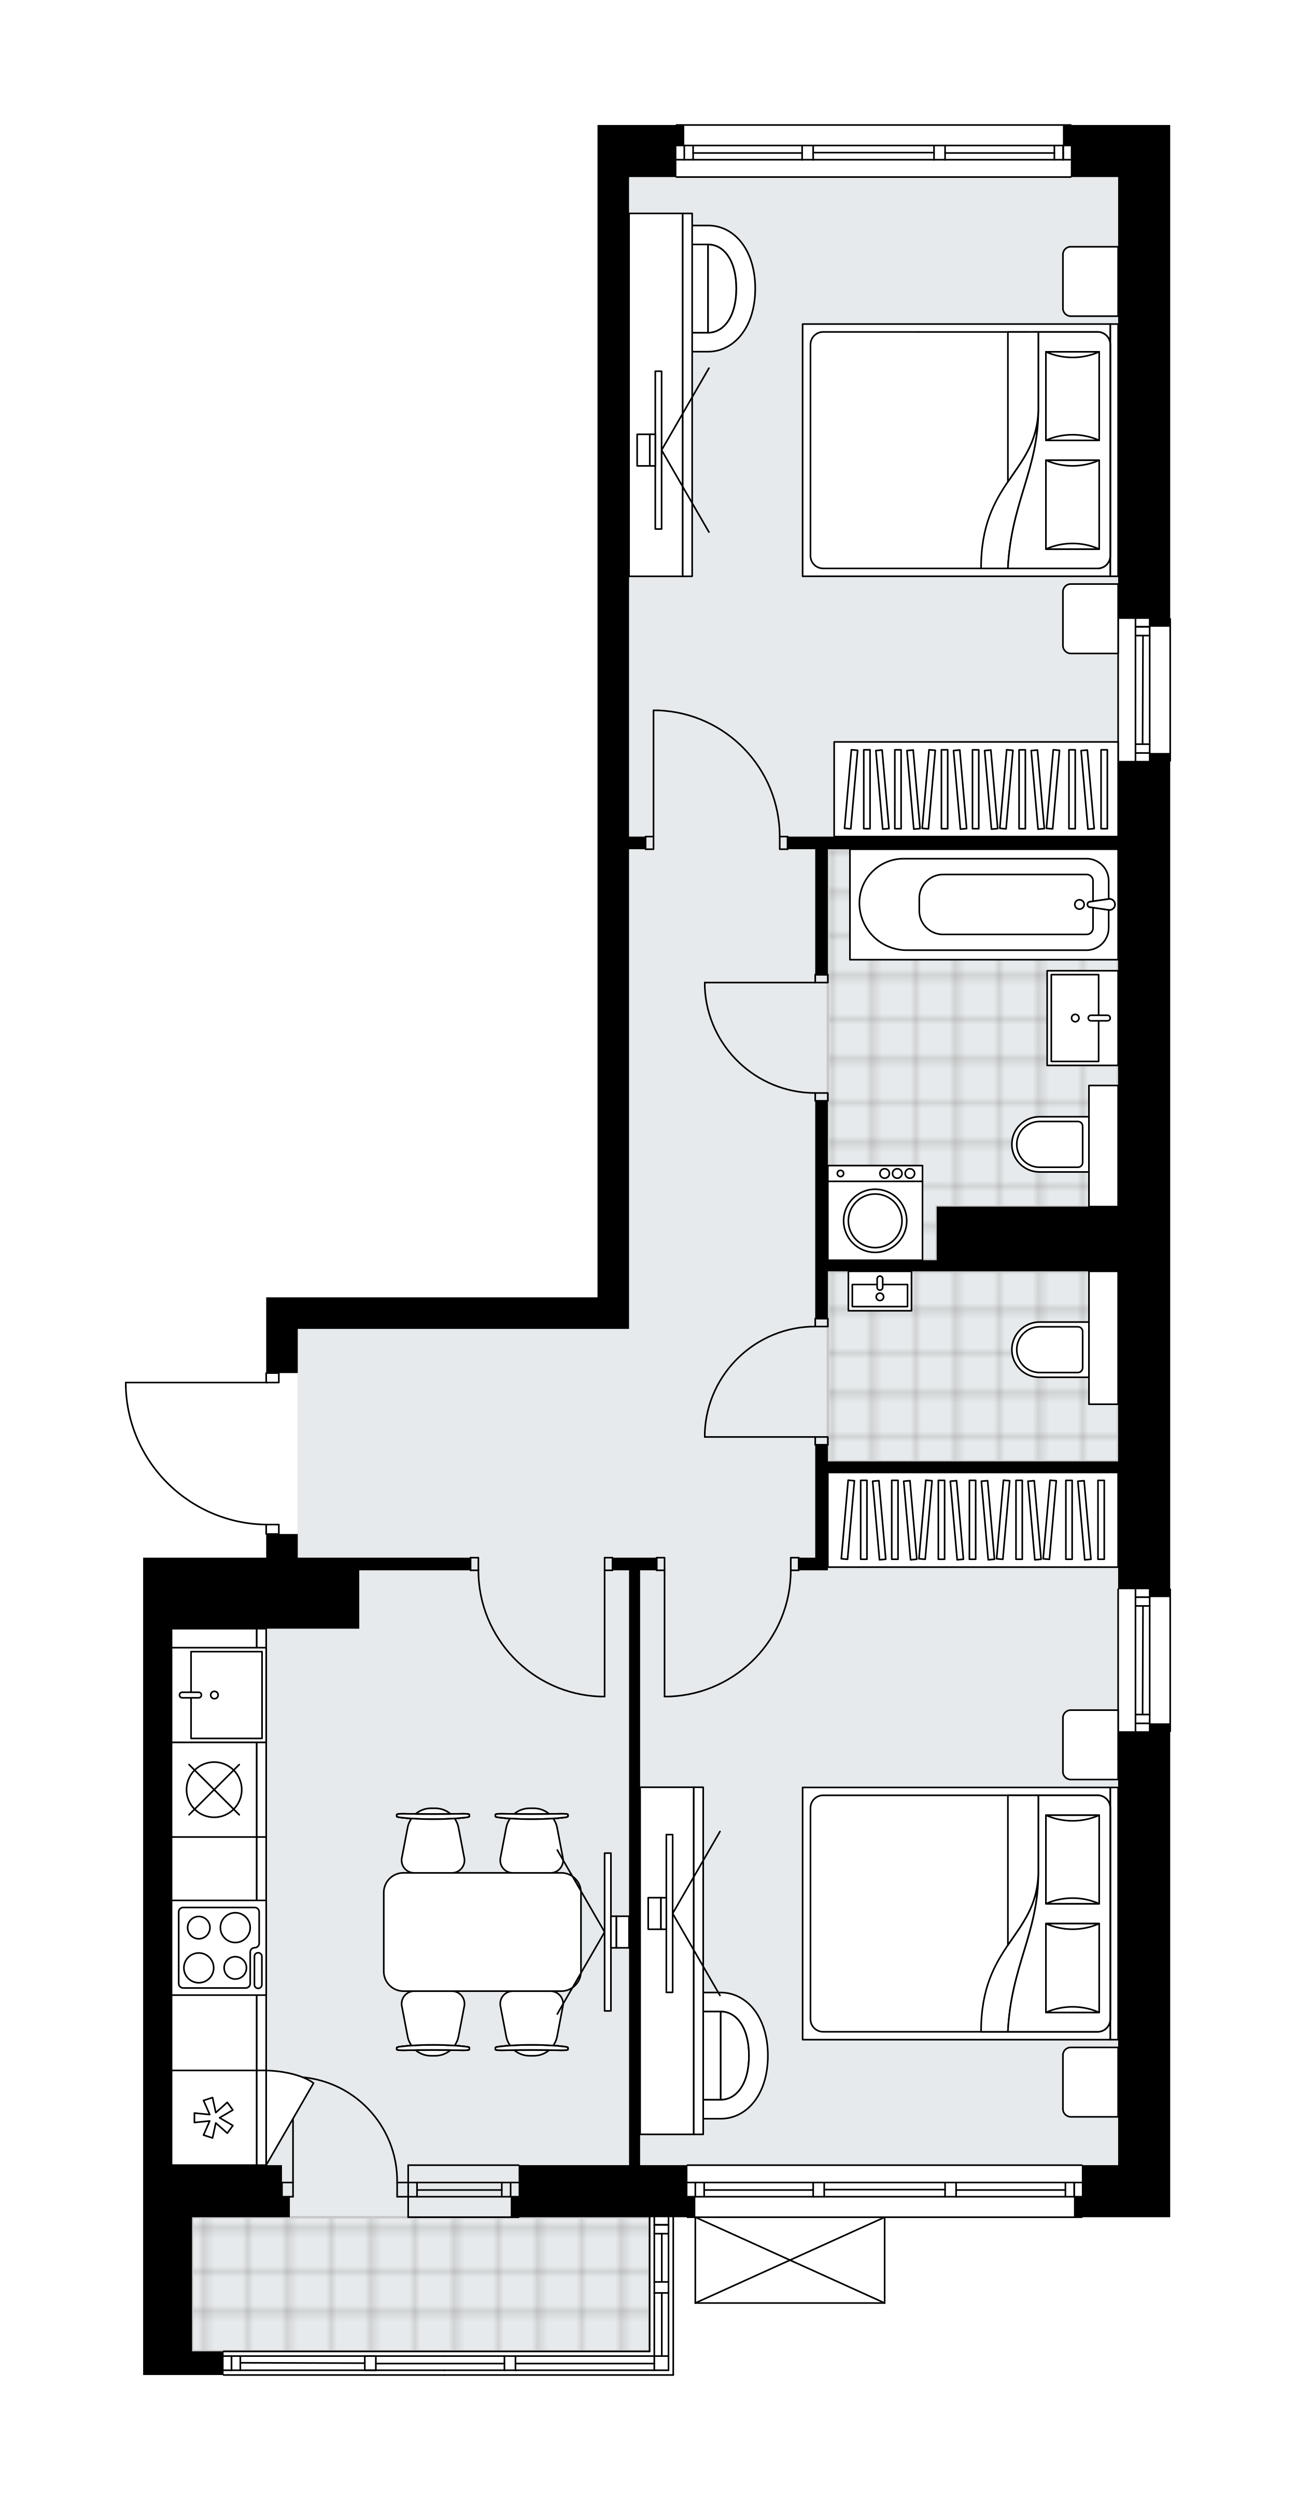 <svg xmlns="http://www.w3.org/2000/svg" xmlns:xlink="http://www.w3.org/1999/xlink" height="2000px" id="Layer_1" style="enable-background:new 0 0 1036.91 2000;" version="1.1" viewBox="0 0 1036.91 2000" width="1036.91px" x="0px" y="0px" xml:space="preserve">
<style type="text/css">
	.st0{fill:none;}
	.st1{opacity:0.25;fill:none;stroke:#13110C;stroke-width:0.4;stroke-miterlimit:10;}
	.st2{fill:#FFFFFF;}
	.st3{fill:#E7EAEC;}
	.st4{fill:url(#SVGID_1_);stroke:#C8C8C8;stroke-width:2;stroke-linecap:round;stroke-linejoin:round;stroke-miterlimit:10;}
	
		.st5{fill:url(#SVGID_00000172410946220247125760000003695685787946526395_);stroke:#C8C8C8;stroke-width:2;stroke-linecap:round;stroke-linejoin:round;stroke-miterlimit:10;}
	
		.st6{fill:url(#SVGID_00000128485419141994481620000018284074999058428551_);stroke:#C8C8C8;stroke-width:2;stroke-linecap:round;stroke-linejoin:round;stroke-miterlimit:10;}
	.st7{fill:none;stroke:#000000;stroke-width:1.3;stroke-linecap:round;stroke-linejoin:round;stroke-miterlimit:10;}
	.st8{fill:#FFFFFF;stroke:#000000;stroke-width:1.3;stroke-linecap:round;stroke-linejoin:round;stroke-miterlimit:10;}
	.st9{font-family:'Arial-BoldMT';}
	.st10{font-size:66.159px;}
	.st11{font-size:55.981px;}
	.st12{font-family:'ArialMT';}
	.st13{font-size:40px;}
</style>
<pattern height="14.57" id="New_Pattern_Swatch_2" patternUnits="userSpaceOnUse" style="overflow:visible;" viewBox="7.49 -22.06 14.57 14.57" width="14.57" x="-4775.63" y="2198.98">
	<g>
		<rect class="st0" height="14.57" width="14.57" x="7.49" y="-22.06" />
		<g>
			<rect class="st1" height="7.29" width="7.29" x="14.77" y="-7.49" />
		</g>
		<g>
			<rect class="st1" height="7.29" width="7.29" x="0.2" y="-7.49" />
		</g>
		<g>
			<rect class="st1" height="7.29" width="7.29" x="22.06" y="-14.77" />
		</g>
		<g>
			<rect class="st1" height="7.29" width="7.29" x="7.49" y="-14.77" />
			<rect class="st1" height="7.29" width="7.29" x="14.77" y="-22.06" />
		</g>
		<g>
			<rect class="st1" height="7.29" width="7.29" x="0.2" y="-22.06" />
		</g>
		<g>
			<rect class="st1" height="7.29" width="7.29" x="22.06" y="-29.35" />
		</g>
		<g>
			<rect class="st1" height="7.29" width="7.29" x="7.49" y="-29.35" />
		</g>
	</g>
</pattern>
<path class="st2" d="M936.26,609.35v661.39  c0.36,0,0.65,0.29,0.65,0.65v113.6c0,0.36-0.29,0.65-0.65,0.65v388.13h-16.41h-10.1h-43.53l0,0c0,0.36-0.29,0.65-0.65,0.65H708.44  v67.99c0,0,0,0.01,0,0.01c0,0.04-0.01,0.07-0.02,0.11c-0.01,0.05-0.01,0.1-0.03,0.15c0,0,0,0,0,0.01c0,0.01-0.01,0.01-0.01,0.01  c-0.05,0.1-0.12,0.17-0.2,0.23c-0.02,0.02-0.04,0.03-0.06,0.04c-0.09,0.05-0.2,0.09-0.31,0.09H556.32c-0.12,0-0.22-0.04-0.31-0.09  c-0.02-0.01-0.04-0.03-0.06-0.04c-0.08-0.06-0.16-0.14-0.2-0.23c0-0.01-0.01-0.01-0.01-0.01c0,0,0,0,0-0.01  c-0.02-0.04-0.02-0.1-0.03-0.15c-0.01-0.04-0.02-0.07-0.02-0.11c0,0,0-0.01,0-0.01v-67.99h-5.66c-0.36,0-0.65-0.29-0.65-0.65l0,0  H539.3l0,0V1900c0,0.36-0.29,0.65-0.65,0.65H355.62H178.9c-0.36,0-0.65-0.29-0.65-0.65c0,0,0,0,0,0h-24.6h-39.13v-41.66v-123.43  v-2.79V1535.2v-263.81v-25.25h22.72h75.74v-18.28c-0.36,0-0.65-0.29-0.65-0.65v-6.95c-29.18-0.48-56.71-11.9-77.7-32.27  c-21.45-20.82-33.75-48.75-34.63-78.63c0,0,0-0.01,0-0.01c0,0,0-0.01,0-0.01v-3.31c0-0.36,0.29-0.65,0.65-0.65h111.68v-6.92  c0-0.36,0.29-0.65,0.65-0.65v-59.94h25.25h77h162.83V267.88V141.65v-25.25V100h62.46c0,0,0,0,0,0c0-0.36,0.29-0.65,0.65-0.65h315.57  c0.36,0,0.65,0.29,0.65,0.65c0,0,0,0,0,0h37.22h25.25h16.41v394.44c0.36,0,0.65,0.29,0.65,0.65v113.6  C936.91,609.05,936.62,609.35,936.26,609.35z" id="background" />
<g id="floor">
	<polygon class="st3" points="519.71,1732.09 894.61,1732.09 894.61,141.65 503.3,141.65 503.3,1063.11 238.02,1063.11    238.02,1271.39 137.24,1271.39 137.24,1732.09 153.65,1732.09 153.65,1881.07 519.71,1881.07  " />
	<pattern id="SVGID_1_" patternTransform="matrix(4.453 0 0 4.453 9340.896 30799.857)" xlink:href="#New_Pattern_Swatch_2">
	</pattern>
	<polygon class="st4" points="894.61,1123.39 894.61,1123.39 894.61,1025.88 894.61,1025.88 894.61,1017.04 662.35,1017.04    662.35,1169.14 860.53,1169.14 871.26,1169.14 894.61,1169.14  " />
	
		<pattern id="SVGID_00000168812427537573781840000004388774727061202313_" patternTransform="matrix(4.453 0 0 4.453 9340.896 30799.857)" xlink:href="#New_Pattern_Swatch_2">
	</pattern>
	
		<polygon points="   749.45,965.29 894.61,965.29 894.61,868.41 894.61,868.41 894.61,679.38 871.26,679.38 863.68,679.38 662.35,679.38 662.35,845.95    662.35,976.65 662.35,1008.2 749.45,1008.2  " style="fill:url(#SVGID_00000168812427537573781840000004388774727061202313_);stroke:#C8C8C8;stroke-width:2;stroke-linecap:round;stroke-linejoin:round;stroke-miterlimit:10;" />
	
		<pattern id="SVGID_00000154413674922629712570000013564997880894467494_" patternTransform="matrix(4.453 0 0 4.453 9340.896 30799.857)" xlink:href="#New_Pattern_Swatch_2">
	</pattern>
	
		<polygon points="   153.65,1773.77 153.65,1881.07 519.71,1881.07 519.71,1773.77  " style="fill:url(#SVGID_00000154413674922629712570000013564997880894467494_);stroke:#C8C8C8;stroke-width:2;stroke-linecap:round;stroke-linejoin:round;stroke-miterlimit:10;" />
	<g id="LWPOLYLINE_00000036942880780366027800000010969132314826332338_">
		<line class="st7" x1="355.62" x2="403.58" y1="1896.21" y2="1896.21" />
	</g>
	<g id="LWPOLYLINE_00000183930741381314030090000014775848965270717601_">
		<line class="st7" x1="412.42" x2="534.86" y1="1896.21" y2="1896.21" />
	</g>
	<g id="LWPOLYLINE_00000011009992950055127290000012479229541990983327_">
		<line class="st7" x1="355.62" x2="403.58" y1="1884.85" y2="1884.85" />
	</g>
	<g id="LWPOLYLINE_00000078756127395509687250000003350060796116116664_">
		<line class="st7" x1="412.42" x2="534.86" y1="1884.85" y2="1884.85" />
	</g>
	<g id="LINE_00000057865338637425704740000003430326864023132570_">
		<line class="st7" x1="326.58" x2="414.94" y1="1746" y2="1746" />
	</g>
	<g id="LINE_00000137125054519908139110000001792271390843937156_">
		<line class="st7" x1="326.58" x2="414.94" y1="1757.36" y2="1757.36" />
	</g>
	<g id="LINE_00000155847464429566869650000017410103139237264040_">
		<line class="st7" x1="333.65" x2="401.47" y1="1751.99" y2="1751.99" />
	</g>
	<g id="LINE_00000074399981300109293960000017232065785543352200_">
		<line class="st7" x1="408.54" x2="408.54" y1="1746" y2="1757.36" />
	</g>
	<g id="LINE_00000153681972993433441240000002637029837067447728_">
		<line class="st7" x1="333.65" x2="333.65" y1="1746" y2="1757.36" />
	</g>
	<g id="LINE_00000143617728306735865430000001948090688787687829_">
		<line class="st7" x1="326.58" x2="414.94" y1="1732.12" y2="1732.12" />
	</g>
	<g id="LINE_00000041291302346921013700000013839962018252407196_">
		<line class="st7" x1="414.94" x2="326.58" y1="1773.77" y2="1773.77" />
	</g>
	<g id="LINE_00000013170678712908452450000000592292126104508326_">
		<line class="st7" x1="401.47" x2="401.47" y1="1745.99" y2="1757.35" />
	</g>
	<g id="LINE_00000163772894833001634250000001540210978630211517_">
		<line class="st7" x1="326.58" x2="326.58" y1="1732.12" y2="1773.77" />
	</g>
	<g id="LINE_00000052097190693638655140000014650619032693689490_">
		<line class="st7" x1="538.65" x2="355.62" y1="1900" y2="1900" />
	</g>
	<g id="LINE_00000088829158220179496620000008648795840345541303_">
		<line class="st7" x1="412.42" x2="523.5" y1="1890.85" y2="1890.85" />
	</g>
	<g id="LINE_00000111897059381838226380000016467461959833244345_">
		<line class="st7" x1="403.58" x2="403.58" y1="1896.21" y2="1884.85" />
	</g>
	<g id="LINE_00000115486238677565739190000011213692039324588983_">
		<line class="st7" x1="403.58" x2="412.42" y1="1884.85" y2="1884.85" />
	</g>
	<g id="LINE_00000032618518699057193500000012930548739035344551_">
		<line class="st7" x1="412.42" x2="412.42" y1="1884.85" y2="1896.21" />
	</g>
	<g id="LINE_00000168802501674520057490000016093392334663874747_">
		<line class="st7" x1="412.42" x2="403.58" y1="1896.21" y2="1896.21" />
	</g>
	<g id="LINE_00000022531827292627819670000007660360211818869126_">
		<line class="st7" x1="355.62" x2="519.71" y1="1881.07" y2="1881.07" />
	</g>
	<g id="LINE_00000030448661745304236170000002142980511939542916_">
		<line class="st7" x1="300.71" x2="403.58" y1="1890.85" y2="1890.85" />
	</g>
	<g id="LINE_00000130609846722822682410000006025955891007253658_">
		<line class="st7" x1="538.65" x2="538.65" y1="1773.77" y2="1900" />
	</g>
	<g id="LINE_00000123406694665267928570000006742967184960013210_">
		<line class="st7" x1="523.5" x2="523.5" y1="1896.21" y2="1834.36" />
	</g>
	<g id="LINE_00000039134210295423744700000010136468806851719844_">
		<line class="st7" x1="523.5" x2="523.5" y1="1825.53" y2="1773.77" />
	</g>
	<g id="LINE_00000183243702089224070510000014579604022146559628_">
		<line class="st7" x1="534.86" x2="523.5" y1="1779.86" y2="1779.86" />
	</g>
	<g id="LINE_00000083787561181042415700000016478284924909900467_">
		<line class="st7" x1="534.86" x2="534.86" y1="1896.21" y2="1834.36" />
	</g>
	<g id="LINE_00000085934320966472256370000013781705092216969348_">
		<line class="st7" x1="534.86" x2="534.86" y1="1825.53" y2="1773.77" />
	</g>
	<g id="LINE_00000008860742485928758320000007418231772870733449_">
		<line class="st7" x1="529.49" x2="529.49" y1="1825.53" y2="1786.93" />
	</g>
	<g id="LINE_00000091719941022956022140000018169360091527745935_">
		<line class="st7" x1="529.49" x2="529.49" y1="1884.85" y2="1834.36" />
	</g>
	<g id="LINE_00000045590608964620280290000012454565449248744835_">
		<line class="st7" x1="534.86" x2="523.5" y1="1779.86" y2="1779.86" />
	</g>
	<g id="LINE_00000172408865250924173370000012002129183037392562_">
		<line class="st7" x1="523.5" x2="534.86" y1="1786.93" y2="1786.93" />
	</g>
	<g id="LINE_00000083784518735615154360000012834983142688049536_">
		<line class="st7" x1="534.86" x2="523.5" y1="1834.36" y2="1834.36" />
	</g>
	<g id="LINE_00000113334531300046107440000014799927250852357776_">
		<line class="st7" x1="523.5" x2="523.5" y1="1834.36" y2="1825.53" />
	</g>
	<g id="LINE_00000131330180819807743970000016747575808055059358_">
		<line class="st7" x1="523.5" x2="534.86" y1="1825.53" y2="1825.53" />
	</g>
	<g id="LINE_00000069400191976436328290000003664211720458237588_">
		<line class="st7" x1="534.86" x2="534.86" y1="1825.53" y2="1834.36" />
	</g>
	<g id="LINE_00000093887104180914994770000009309276741444357271_">
		<line class="st7" x1="519.71" x2="519.71" y1="1881.07" y2="1773.77" />
	</g>
	<g id="LINE_00000094612487467391269770000009610649788934138302_">
		<line class="st7" x1="178.9" x2="355.62" y1="1881.07" y2="1881.07" />
	</g>
	<g id="LINE_00000065791542035932445170000004377400381426028435_">
		<line class="st7" x1="355.62" x2="178.9" y1="1896.21" y2="1896.21" />
	</g>
	<g id="LINE_00000150068387171159182640000017893950766239418800_">
		<line class="st7" x1="185.21" x2="185.21" y1="1884.85" y2="1896.21" />
	</g>
	<g id="LINE_00000168804477145030494780000012588218950316387005_">
		<line class="st7" x1="355.62" x2="178.9" y1="1884.85" y2="1884.85" />
	</g>
	<g id="LINE_00000000186464946746628140000015846487115127225782_">
		<line class="st7" x1="291.87" x2="192.28" y1="1890.53" y2="1890.22" />
	</g>
	<g id="LINE_00000018919385369263046130000011857884815101549201_">
		<line class="st7" x1="185.21" x2="185.21" y1="1884.85" y2="1896.21" />
	</g>
	<g id="LINE_00000162354114989721912050000002006992960791987102_">
		<line class="st7" x1="192.28" x2="192.28" y1="1896.21" y2="1884.85" />
	</g>
	<g id="LINE_00000090282794848899259990000008782567563022603172_">
		<line class="st7" x1="355.62" x2="178.9" y1="1900" y2="1900" />
	</g>
	<g id="LINE_00000004507171953281394730000005647012477457313934_">
		<line class="st7" x1="856.74" x2="541.17" y1="141.65" y2="141.65" />
	</g>
	<g id="LINE_00000085929205829852432660000000398751569917295029_">
		<line class="st7" x1="850.65" x2="850.65" y1="127.77" y2="116.41" />
	</g>
	<g id="LINE_00000157266835414314663490000012987935282285224886_">
		<line class="st7" x1="547.48" x2="547.48" y1="127.77" y2="116.41" />
	</g>
	<g id="LINE_00000010289242819874072980000008632122859737095844_">
		<line class="st7" x1="756.14" x2="843.58" y1="122.41" y2="122.41" />
	</g>
	<g id="LINE_00000114761112081374098140000017548462727386568836_">
		<line class="st7" x1="554.55" x2="641.77" y1="122.41" y2="122.41" />
	</g>
	<g id="LINE_00000158739142173141303080000011051019020134800798_">
		<line class="st7" x1="554.55" x2="554.55" y1="116.41" y2="127.77" />
	</g>
	<g id="LINE_00000144326479782855150600000016105516608466212008_">
		<line class="st7" x1="850.65" x2="850.65" y1="127.77" y2="116.41" />
	</g>
	<g id="LINE_00000018943856559361528750000018055112735957609893_">
		<line class="st7" x1="843.58" x2="843.58" y1="116.41" y2="127.77" />
	</g>
	<g id="LINE_00000150069639860161023260000007251560863805026736_">
		<line class="st7" x1="747.3" x2="747.3" y1="127.77" y2="116.41" />
	</g>
	<g id="LINE_00000143611964017127674690000016435276664713114762_">
		<line class="st7" x1="747.3" x2="756.14" y1="116.41" y2="116.41" />
	</g>
	<g id="LINE_00000088811535499271043050000001779961093289757371_">
		<line class="st7" x1="756.14" x2="756.14" y1="116.41" y2="127.77" />
	</g>
	<g id="LINE_00000168821511871391406560000016291008478187186841_">
		<line class="st7" x1="756.14" x2="747.3" y1="127.77" y2="127.77" />
	</g>
	<g id="LINE_00000111904353382637444620000011681639082986579627_">
		<line class="st7" x1="541.17" x2="856.74" y1="100" y2="100" />
	</g>
	<g id="LINE_00000071545727198651569280000018007512972814687407_">
		<line class="st7" x1="641.77" x2="641.77" y1="127.77" y2="116.41" />
	</g>
	<g id="LINE_00000152238748509701480370000018104562548504920468_">
		<line class="st7" x1="641.77" x2="650.61" y1="116.41" y2="116.41" />
	</g>
	<g id="LINE_00000085968811383703264920000006591283554665927870_">
		<line class="st7" x1="650.61" x2="650.61" y1="116.41" y2="127.77" />
	</g>
	<g id="LINE_00000098943294854871991830000011300097125097909143_">
		<line class="st7" x1="650.61" x2="641.77" y1="127.77" y2="127.77" />
	</g>
	<g id="LINE_00000176752383125262237360000015797339748826722717_">
		<line class="st7" x1="650.61" x2="747.3" y1="122.09" y2="122.09" />
	</g>
	<g id="LWPOLYLINE_00000093163169365845059760000003898390218229187244_">
		<line class="st7" x1="641.77" x2="541.17" y1="127.77" y2="127.77" />
	</g>
	<g id="LWPOLYLINE_00000139256622163187479370000015817315795576910257_">
		<line class="st7" x1="650.61" x2="747.3" y1="127.77" y2="127.77" />
	</g>
	<g id="LWPOLYLINE_00000072262058940032761410000017819913269921811885_">
		<line class="st7" x1="756.14" x2="856.74" y1="127.77" y2="127.77" />
	</g>
	<g id="LWPOLYLINE_00000023278803456639283760000012671210274804536218_">
		<line class="st7" x1="641.77" x2="541.17" y1="116.41" y2="116.41" />
	</g>
	<g id="LWPOLYLINE_00000088816796769451145360000000870769498424740791_">
		<line class="st7" x1="650.61" x2="747.3" y1="116.41" y2="116.41" />
	</g>
	<g id="LWPOLYLINE_00000129184921960384683210000014720020808247218321_">
		<line class="st7" x1="756.14" x2="856.74" y1="116.41" y2="116.41" />
	</g>
	<g id="LINE_00000053537752766732137350000007654895233628368827_">
		<line class="st7" x1="865.57" x2="550.01" y1="1773.77" y2="1773.77" />
	</g>
	<g id="LINE_00000178165233303535017180000013882813797868297100_">
		<line class="st7" x1="859.49" x2="859.49" y1="1757.36" y2="1746" />
	</g>
	<g id="LINE_00000073697589245015029070000016884793843086141608_">
		<line class="st7" x1="556.32" x2="556.32" y1="1757.36" y2="1746" />
	</g>
	<g id="LINE_00000166647296849447734800000018097810959423982502_">
		<line class="st7" x1="764.97" x2="852.42" y1="1752" y2="1752" />
	</g>
	<g id="LINE_00000013182584725280427760000002429659704760605314_">
		<line class="st7" x1="563.39" x2="650.61" y1="1752" y2="1752" />
	</g>
	<g id="LINE_00000183941495847475577550000006339420981669891222_">
		<line class="st7" x1="563.39" x2="563.39" y1="1746" y2="1757.36" />
	</g>
	<g id="LINE_00000138558944371068566360000001329156804650040504_">
		<line class="st7" x1="859.49" x2="859.49" y1="1757.36" y2="1746" />
	</g>
	<g id="LINE_00000176037330714509823470000008731732906893997186_">
		<line class="st7" x1="852.42" x2="852.42" y1="1746" y2="1757.36" />
	</g>
	<g id="LINE_00000024714450106830388770000018095146994785547950_">
		<line class="st7" x1="756.14" x2="756.14" y1="1757.36" y2="1746" />
	</g>
	<g id="LINE_00000045578644425280119230000014893472620327171480_">
		<line class="st7" x1="756.14" x2="764.97" y1="1746" y2="1746" />
	</g>
	<g id="LINE_00000028319338826358302920000006259655109403631807_">
		<line class="st7" x1="764.97" x2="764.97" y1="1746" y2="1757.36" />
	</g>
	<g id="LINE_00000041253127409680873060000007768870022408528052_">
		<line class="st7" x1="764.97" x2="756.14" y1="1757.36" y2="1757.36" />
	</g>
	<g id="LINE_00000174603158152135304110000011162114291763216770_">
		<line class="st7" x1="550.01" x2="865.57" y1="1732.12" y2="1732.12" />
	</g>
	<g id="LINE_00000181778909032226185670000004547258066195423105_">
		<line class="st7" x1="650.61" x2="650.61" y1="1757.36" y2="1746" />
	</g>
	<g id="LINE_00000143580671869396285120000013528969179603535515_">
		<line class="st7" x1="650.61" x2="659.45" y1="1746" y2="1746" />
	</g>
	<g id="LINE_00000083808981689956809240000003065734293219956386_">
		<line class="st7" x1="659.45" x2="659.45" y1="1746" y2="1757.36" />
	</g>
	<g id="LINE_00000028292907604220781970000017348570008678504635_">
		<line class="st7" x1="659.45" x2="650.61" y1="1757.36" y2="1757.36" />
	</g>
	<g id="LINE_00000140700903342670125880000009302426617670712755_">
		<line class="st7" x1="659.45" x2="756.14" y1="1751.68" y2="1751.68" />
	</g>
	<g id="LWPOLYLINE_00000088134901418626525060000009584130262497892520_">
		<line class="st7" x1="650.61" x2="550.01" y1="1757.36" y2="1757.36" />
	</g>
	<g id="LWPOLYLINE_00000129164284226887302100000011704805487279294606_">
		<line class="st7" x1="659.45" x2="756.14" y1="1757.36" y2="1757.36" />
	</g>
	<g id="LWPOLYLINE_00000013911900299886043440000002816116803483612032_">
		<line class="st7" x1="764.97" x2="865.57" y1="1757.36" y2="1757.36" />
	</g>
	<g id="LWPOLYLINE_00000038386671553630783740000012006823732091919793_">
		<line class="st7" x1="650.61" x2="550.01" y1="1746" y2="1746" />
	</g>
	<g id="LWPOLYLINE_00000072242337375576095860000008751899027287990696_">
		<line class="st7" x1="659.45" x2="756.14" y1="1746" y2="1746" />
	</g>
	<g id="LWPOLYLINE_00000161613258890265198580000012266145900251086520_">
		<line class="st7" x1="764.97" x2="865.57" y1="1746" y2="1746" />
	</g>
	<g id="LINE_00000013174386406811290270000017052272301729414588_">
		<line class="st7" x1="291.87" x2="291.87" y1="1896.21" y2="1884.85" />
	</g>
	<g id="LINE_00000049185527064193672730000001735160808215471237_">
		<line class="st7" x1="291.87" x2="300.71" y1="1884.85" y2="1884.85" />
	</g>
	<g id="LINE_00000170273326404697773540000003600575879281051317_">
		<line class="st7" x1="300.71" x2="300.71" y1="1884.85" y2="1896.21" />
	</g>
	<g id="LINE_00000041988999551505848390000017951141876005323409_">
		<line class="st7" x1="300.71" x2="291.87" y1="1896.21" y2="1896.21" />
	</g>
	<g id="LINE_00000149356847515768014680000000076188572596092063_">
		<line class="st7" x1="936.26" x2="936.26" y1="495.09" y2="608.7" />
	</g>
	<g id="LINE_00000035508156211164921430000013570192505760420273_">
		<line class="st7" x1="908.49" x2="908.49" y1="608.7" y2="495.09" />
	</g>
	<g id="LINE_00000010993345738080943580000003211793617317469825_">
		<line class="st7" x1="919.85" x2="908.49" y1="501.4" y2="501.4" />
	</g>
	<g id="LINE_00000021104037658482815380000007245383787072987571_">
		<line class="st7" x1="919.85" x2="908.49" y1="602.38" y2="602.38" />
	</g>
	<g id="LINE_00000001629201750586828850000007391596198581596557_">
		<line class="st7" x1="919.85" x2="919.85" y1="608.7" y2="495.09" />
	</g>
	<g id="LINE_00000104703753827080638660000001929607121558085249_">
		<line class="st7" x1="914.17" x2="914.49" y1="595.32" y2="508.47" />
	</g>
	<g id="LINE_00000176039289396461110270000011127170154596453822_">
		<line class="st7" x1="908.49" x2="919.85" y1="595.32" y2="595.32" />
	</g>
	<g id="LINE_00000106111747705905641700000016166326607723152268_">
		<line class="st7" x1="919.85" x2="908.49" y1="501.4" y2="501.4" />
	</g>
	<g id="LINE_00000160877258310232872800000013571928021884725925_">
		<line class="st7" x1="908.49" x2="919.85" y1="508.47" y2="508.47" />
	</g>
	<g id="LINE_00000111877302944013312230000006024498690357499053_">
		<line class="st7" x1="894.61" x2="894.61" y1="608.7" y2="495.09" />
	</g>
	<g id="LINE_00000105423246359230725650000009106272819479722921_">
		<line class="st7" x1="936.26" x2="936.26" y1="1271.39" y2="1384.99" />
	</g>
	<g id="LINE_00000092434018201320780650000016094396059532573590_">
		<line class="st7" x1="908.49" x2="908.49" y1="1384.99" y2="1271.39" />
	</g>
	<g id="LINE_00000143612366792217369180000012829745130239358645_">
		<line class="st7" x1="919.85" x2="908.49" y1="1277.7" y2="1277.7" />
	</g>
	<g id="LINE_00000118377483449880962060000009611129603625168279_">
		<line class="st7" x1="919.85" x2="908.49" y1="1378.68" y2="1378.68" />
	</g>
	<g id="LINE_00000136393650602394758850000004769302990936934566_">
		<line class="st7" x1="919.85" x2="919.85" y1="1384.99" y2="1271.39" />
	</g>
	<g id="LINE_00000090277132021978294340000002638206263975468715_">
		<line class="st7" x1="914.17" x2="914.49" y1="1371.61" y2="1284.77" />
	</g>
	<g id="LINE_00000008837166403574385230000004878891843701608327_">
		<line class="st7" x1="908.49" x2="919.85" y1="1371.61" y2="1371.61" />
	</g>
	<g id="LINE_00000061469167751549869770000006867468543974625952_">
		<line class="st7" x1="919.85" x2="908.49" y1="1277.7" y2="1277.7" />
	</g>
	<g id="LINE_00000122701883089293954470000001804661505119315610_">
		<line class="st7" x1="908.49" x2="919.85" y1="1284.77" y2="1284.77" />
	</g>
	<g id="LINE_00000170279380108970762430000010382716665933245829_">
		<line class="st7" x1="894.61" x2="894.61" y1="1384.99" y2="1271.39" />
	</g>
	<g id="LWPOLYLINE_00000039815215196139358040000005024244419462181521_">
		<rect class="st7" height="7.57" width="10.1" x="212.98" y="1219.64" />
	</g>
	<g id="LWPOLYLINE_00000038388012743939720960000017409006569726382755_">
		<rect class="st7" height="7.57" width="10.1" x="212.98" y="1098.46" />
	</g>
	<g id="LWPOLYLINE_00000016032984899696413860000001221104237859779748_">
		<path class="st7" d="M100.65,1109.34c1.82,61.43,52.14,110.29,113.6,110.3" />
	</g>
	<g id="LINE_00000080172436733737338970000001481068229510183610_">
		<line class="st7" x1="214.25" x2="100.65" y1="1106.03" y2="1106.03" />
	</g>
	<g id="LINE_00000103977643961821064610000001441694482918647984_">
		<line class="st7" x1="100.65" x2="100.65" y1="1106.03" y2="1109.34" />
	</g>
	<g id="LWPOLYLINE_00000118371007375458002950000017904598932260479657_">
		<rect class="st7" height="6.31" width="10.1" x="652.25" y="1149.58" />
	</g>
	<g id="LWPOLYLINE_00000075867647959975746780000012638053695583698863_">
		<rect class="st7" height="6.31" width="10.1" x="652.25" y="1054.91" />
	</g>
	<g id="LINE_00000153673643059684076390000001720161589314270863_">
		<line class="st7" x1="652.25" x2="662.35" y1="1155.89" y2="1155.89" />
	</g>
	<g id="LINE_00000094594615843391295140000009520339205759099817_">
		<line class="st7" x1="652.25" x2="662.35" y1="1054.91" y2="1054.91" />
	</g>
	<g id="LINE_00000142151113390401527540000016328391066522117013_">
		<line class="st7" x1="652.25" x2="563.89" y1="1149.58" y2="1149.58" />
	</g>
	<g id="ARC_00000047738388389377276000000007509841807254344882_">
		<path class="st7" d="M563.89,1145.79c2.1-47.28,41.03-84.54,88.36-84.57" />
	</g>
	<g id="LINE_00000076582279772756429340000011068037468609884335_">
		<line class="st7" x1="563.89" x2="563.89" y1="1149.58" y2="1145.79" />
	</g>
	<g id="LWPOLYLINE_00000121244737591932762380000013426223393499224965_">
		<rect class="st7" height="6.31" width="10.1" x="652.25" y="779.73" />
	</g>
	<g id="LWPOLYLINE_00000098196305021339301270000001250572148710671745_">
		<rect class="st7" height="6.31" width="10.1" x="652.25" y="874.4" />
	</g>
	<g id="LINE_00000119823499969250298310000001209441033521970584_">
		<line class="st7" x1="652.25" x2="662.35" y1="779.73" y2="779.73" />
	</g>
	<g id="LINE_00000155843751449967186630000016882669377717723831_">
		<line class="st7" x1="652.25" x2="662.35" y1="880.71" y2="880.71" />
	</g>
	<g id="LINE_00000119816858209694329950000012306073706585972131_">
		<line class="st7" x1="652.25" x2="563.89" y1="786.04" y2="786.04" />
	</g>
	<g id="ARC_00000150099848767265573730000000327989665354049668_">
		<path class="st7" d="M652.25,874.4c-47.33-0.03-86.26-37.29-88.36-84.57" />
	</g>
	<g id="LINE_00000008840651823544489290000008626055667734395778_">
		<line class="st7" x1="563.89" x2="563.89" y1="786.04" y2="789.83" />
	</g>
	<g id="LWPOLYLINE_00000176028514858012145370000010526054866868053932_">
		<rect class="st7" height="10.1" width="6.31" x="516.56" y="669.28" />
	</g>
	<g id="LWPOLYLINE_00000096043094859313571760000008830009757605702790_">
		<rect class="st7" height="10.1" width="6.31" x="623.85" y="669.28" />
	</g>
	<g id="LINE_00000015321181368484101790000005503453548198995853_">
		<line class="st7" x1="516.56" x2="516.56" y1="669.28" y2="679.38" />
	</g>
	<g id="LINE_00000038375700854786985600000000711981043071778479_">
		<line class="st7" x1="630.16" x2="630.16" y1="669.28" y2="679.38" />
	</g>
	<g id="LINE_00000165205254864910651020000008946707225710772628_">
		<line class="st7" x1="522.87" x2="522.87" y1="669.28" y2="568.3" />
	</g>
	<g id="LINE_00000049220343580211969530000015785494645001573251_">
		<line class="st7" x1="526.65" x2="522.87" y1="568.3" y2="568.3" />
	</g>
	<g id="ARC_00000170278600296092100950000004453082003163957384_">
		<path class="st7" d="M526.65,568.3c54.26,2.1,97.17,46.68,97.19,100.98" />
	</g>
	<g id="LWPOLYLINE_00000138569182502823242720000017106848276823045046_">
		<rect class="st7" height="10.1" width="6.31" x="483.74" y="1246.14" />
	</g>
	<g id="LWPOLYLINE_00000066481256912698236480000009378250196975314345_">
		<rect class="st7" height="10.1" width="6.31" x="376.44" y="1246.14" />
	</g>
	<g id="LINE_00000006703421765773314030000009501516571662366113_">
		<line class="st7" x1="490.05" x2="490.05" y1="1256.24" y2="1246.14" />
	</g>
	<g id="LINE_00000170982825743443122220000007237023795805043358_">
		<line class="st7" x1="376.44" x2="376.44" y1="1256.24" y2="1246.14" />
	</g>
	<g id="LINE_00000077296419569202432520000012930607879235413889_">
		<line class="st7" x1="483.74" x2="483.74" y1="1256.24" y2="1357.22" />
	</g>
	<g id="LINE_00000173846403197919505680000015690552289485068725_">
		<line class="st7" x1="479.95" x2="483.74" y1="1357.22" y2="1357.22" />
	</g>
	<g id="ARC_00000106866732902522697470000009813187097309251242_">
		<path class="st7" d="M479.95,1357.22c-54.26-2.1-97.17-46.68-97.19-100.98" />
	</g>
	<g id="LWPOLYLINE_00000108289904111636599650000004673650392022857906_">
		<rect class="st7" height="10.1" width="6.31" x="525.39" y="1246.14" />
	</g>
	<g id="LWPOLYLINE_00000169553711447848523980000000373311018567184795_">
		<rect class="st7" height="10.1" width="6.31" x="632.69" y="1246.14" />
	</g>
	<g id="LINE_00000021840823384365130630000003559155247992432317_">
		<line class="st7" x1="525.39" x2="525.39" y1="1256.24" y2="1246.14" />
	</g>
	<g id="LINE_00000150795019056528248060000003484007404446760074_">
		<line class="st7" x1="639" x2="639" y1="1256.24" y2="1246.14" />
	</g>
	<g id="LINE_00000045579462574409653580000016409609288826787235_">
		<line class="st7" x1="531.7" x2="531.7" y1="1256.24" y2="1357.22" />
	</g>
	<g id="LINE_00000165939701156498322970000004236744143031764878_">
		<line class="st7" x1="535.49" x2="531.7" y1="1357.22" y2="1357.22" />
	</g>
	<g id="ARC_00000003070453403667850580000011940507394180746383_">
		<path class="st7" d="M632.69,1256.24c-0.03,54.3-42.94,98.88-97.19,100.98" />
	</g>
	<g id="ARC_00000016770661817274836340000013516644003809612734_">
		<path class="st7" d="M234.44,1661.43c0.41,0,0.83,0,1.24,0.01c46.01,0.69,82.76,38.55,82.07,84.56" />
	</g>
	<g id="LINE_00000055704667746637283840000018322972100472947881_">
		<line class="st7" x1="234.44" x2="234.44" y1="1746" y2="1661.43" />
	</g>
	<g id="LINE_00000140732018782929654180000008977027491849959068_">
		<line class="st7" x1="326.58" x2="317.75" y1="1746" y2="1746" />
	</g>
	<g id="LINE_00000021090978721949937830000000336729685181929609_">
		<line class="st7" x1="317.75" x2="317.75" y1="1746" y2="1757.36" />
	</g>
	<g id="LINE_00000054948283174265861430000016751871377707703690_">
		<line class="st7" x1="317.75" x2="326.58" y1="1757.36" y2="1757.36" />
	</g>
	<g id="LINE_00000101081959904276211460000013348849946174464924_">
		<line class="st7" x1="225.6" x2="234.44" y1="1757.36" y2="1757.36" />
	</g>
	<g id="LINE_00000005265806592086502470000012111956620566505858_">
		<line class="st7" x1="234.44" x2="234.44" y1="1757.36" y2="1746" />
	</g>
	<g id="LINE_00000054263862171133787900000000729100550241322398_">
		<line class="st7" x1="234.44" x2="225.6" y1="1746" y2="1746" />
	</g>
	<g id="LINE_00000129193166070197666760000001931194521054368395_">
		<line class="st7" x1="225.6" x2="225.6" y1="1757.36" y2="1746" />
	</g>
	<g id="LINE_00000058563111717632298430000004132700546271369652_">
		<line class="st7" x1="707.79" x2="556.32" y1="1842.41" y2="1842.41" />
	</g>
	<g id="LINE_00000023961644018944823550000016062811298761112499_">
		<line class="st7" x1="556.32" x2="556.32" y1="1842.41" y2="1773.77" />
	</g>
	<g id="LINE_00000079465168011242908480000016601796397366481798_">
		<line class="st7" x1="707.79" x2="707.79" y1="1773.77" y2="1842.41" />
	</g>
	<g id="LWPOLYLINE_00000062876162927987036900000016573765674276985231_">
		<line class="st7" x1="556.32" x2="707.79" y1="1773.77" y2="1842.41" />
	</g>
	<g id="LWPOLYLINE_00000042002706961784384080000013297992296118288292_">
		<line class="st7" x1="707.79" x2="556.32" y1="1773.77" y2="1842.41" />
	</g>
	<polygon points="550.01,1732.12 512.14,1732.12 512.14,1256.24 525.39,1256.24 525.39,1246.14 490.05,1246.14 490.05,1256.24    503.3,1256.24 503.3,1732.12 414.94,1732.12 414.94,1757.36 408.63,1757.36 408.63,1773.77 414.94,1773.77 550.01,1773.77    556.32,1773.77 556.32,1757.36 550.01,1757.36  " />
	<polygon points="238.23,1063.11 315.22,1063.11 478.06,1063.11 503.3,1063.11 503.3,679.38 516.56,679.38 516.56,669.28    503.3,669.28 503.3,267.88 503.3,141.65 541.17,141.65 541.17,116.41 547.48,116.41 547.48,100 478.06,100 478.06,116.41    478.06,141.65 478.06,267.88 478.06,1037.87 315.22,1037.87 238.23,1037.87 212.98,1037.87 212.98,1098.46 238.23,1098.46  " />
	<polygon points="287.45,1246.14 238.23,1246.14 238.23,1227.21 212.98,1227.21 212.98,1246.14 137.24,1246.14 114.52,1246.14    114.52,1271.39 114.52,1535.2 114.52,1732.12 114.52,1734.91 114.52,1858.34 114.52,1900 153.65,1900 178.9,1900 178.9,1881.07    153.65,1881.07 153.65,1858.34 153.65,1773.77 225.6,1773.77 231.91,1773.77 231.91,1757.36 225.6,1757.36 225.6,1732.12    153.65,1732.12 137.01,1732.12 137.24,1732.09 137.24,1535.2 137.24,1302.94 287.45,1302.94 287.45,1256.24 376.44,1256.24    376.44,1246.14  " />
	<polygon points="919.85,100 894.61,100 850.43,100 850.43,116.41 856.74,116.41 856.74,141.65 894.61,141.65 894.61,495.09    919.85,495.09 919.85,501.4 936.26,501.4 936.26,100  " />
	<polygon points="919.85,608.7 894.61,608.7 894.61,669.28 630.16,669.28 630.16,679.38 652.25,679.38 652.25,779.73 662.35,779.73    662.35,679.38 894.61,679.38 894.61,965.29 749.45,965.29 749.45,1008.2 662.35,1008.2 662.35,880.72 652.25,880.72    652.25,1054.91 662.35,1054.91 662.35,1017.04 749.45,1017.04 894.61,1017.04 894.61,1169.14 662.35,1169.14 662.35,1155.89    652.25,1155.89 652.25,1169.14 652.25,1177.98 652.25,1246.14 639,1246.14 639,1256.24 652.25,1256.24 662.35,1256.24    662.35,1177.98 894.61,1177.98 894.61,1271.39 919.85,1271.39 919.85,1277.7 936.26,1277.7 936.26,602.38 919.85,602.38  " />
	<polygon points="919.85,1384.99 894.61,1384.99 894.61,1732.12 865.57,1732.12 865.57,1757.36 859.26,1757.36 859.26,1773.77    909.75,1773.77 919.85,1773.77 936.26,1773.77 936.26,1378.68 919.85,1378.68  " />
</g>
<g id="mebel">
	<g>
		<path class="st8" d="M850.43,203.59v43.04c0,3.49,2.83,6.31,6.31,6.31h37.87V197.4h-37.99    C853.2,197.4,850.43,200.17,850.43,203.59z" />
		<path class="st8" d="M850.43,473.43v43.04c0,3.49,2.83,6.31,6.31,6.31h37.87v-55.54h-37.99    C853.2,467.23,850.43,470.01,850.43,473.43z" />
		<g>
			
				<rect class="st8" height="6.31" transform="matrix(-1.836970e-16 1 -1 -1.836970e-16 1251.593 -531.31)" width="201.79" x="790.56" y="356.99" />
			
				<rect class="st8" height="246.14" transform="matrix(-1.836970e-16 1 -1 -1.836970e-16 1125.366 -405.082)" width="201.79" x="664.33" y="237.07" />
			<path class="st8" d="M888.3,275.66v168.97c0,5.58-4.52,10.1-10.1,10.1H658.56c-5.58,0-10.1-4.52-10.1-10.1V275.66     c0-5.58,4.52-10.1,10.1-10.1H878.2C883.77,265.56,888.3,270.08,888.3,275.66z" />
			<path class="st8" d="M806.4,454.73c2.58-52.78,24.33-78.93,24.35-126.46c-1.72,50.85-45.91,56.28-45.81,126.46L806.4,454.73z" />
			<g>
				<path class="st8" d="M806.4,454.73c2.58-52.78,24.33-78.93,24.35-126.46l0-62.71h47.45c5.58,0,10.1,4.52,10.1,10.1v168.97      c0,5.58-4.52,10.1-10.1,10.1L806.4,454.73L806.4,454.73z" />
			</g>
			
				<rect class="st8" height="42.62" transform="matrix(-1.836970e-16 1 -1 -1.836970e-16 1174.997 -541.259)" width="70.81" x="822.72" y="295.56" />
			<path class="st8" d="M836.82,352.28c13.39-6,29.23-6,42.62,0H836.82z" />
			<path class="st8" d="M879.44,281.46c-13.39,6-29.23,6-42.62,0H879.44z" />
			
				<rect class="st8" height="42.62" transform="matrix(-1.836970e-16 1 -1 -1.836970e-16 1261.852 -454.404)" width="71.09" x="822.59" y="382.41" />
			<path class="st8" d="M836.82,439.27c13.39-6.02,29.23-6.02,42.62,0H836.82z" />
			<path class="st8" d="M879.44,368.18c-13.39,6.02-29.23,6.02-42.62,0L879.44,368.18z" />
			<g>
				<path class="st8" d="M830.75,328.27v-62.71H806.4v119.82C817.89,368.4,829.87,354.27,830.75,328.27z" />
			</g>
		</g>
	</g>
	<g>
		<path class="st8" d="M850.43,1374.28v43.04c0,3.49,2.83,6.31,6.31,6.31h37.87v-55.54h-37.99    C853.2,1368.09,850.43,1370.86,850.43,1374.28z" />
		<path class="st8" d="M850.43,1644.12v43.04c0,3.49,2.83,6.31,6.31,6.31h37.87v-55.54h-37.99    C853.2,1637.93,850.43,1640.7,850.43,1644.12z" />
		<g>
			
				<rect class="st8" height="6.31" transform="matrix(-1.836970e-16 1 -1 -1.836970e-16 2422.286 639.383)" width="201.79" x="790.56" y="1527.68" />
			
				<rect class="st8" height="246.14" transform="matrix(-1.836970e-16 1 -1 -1.836970e-16 2296.059 765.611)" width="201.79" x="664.33" y="1407.76" />
			<path class="st8" d="M888.3,1446.35v168.97c0,5.58-4.52,10.1-10.1,10.1H658.56c-5.58,0-10.1-4.52-10.1-10.1v-168.97     c0-5.58,4.52-10.1,10.1-10.1H878.2C883.77,1436.25,888.3,1440.77,888.3,1446.35z" />
			<path class="st8" d="M806.4,1625.42c2.58-52.78,24.33-78.93,24.35-126.46c-1.72,50.85-45.91,56.28-45.81,126.46L806.4,1625.42z" />
			<g>
				<path class="st8" d="M806.4,1625.42c2.58-52.78,24.33-78.93,24.35-126.46l0-62.71h47.45c5.58,0,10.1,4.52,10.1,10.1v168.97      c0,5.58-4.52,10.1-10.1,10.1L806.4,1625.42L806.4,1625.42z" />
			</g>
			
				<rect class="st8" height="42.62" transform="matrix(-1.836970e-16 1 -1 -1.836970e-16 2345.69 629.434)" width="70.81" x="822.72" y="1466.25" />
			<path class="st8" d="M836.82,1522.97c13.39-6,29.23-6,42.62,0H836.82z" />
			<path class="st8" d="M879.44,1452.16c-13.39,6-29.23,6-42.62,0L879.44,1452.16z" />
			
				<rect class="st8" height="42.62" transform="matrix(-1.836970e-16 1 -1 -1.836970e-16 2432.545 716.288)" width="71.09" x="822.59" y="1553.1" />
			<path class="st8" d="M836.82,1609.96c13.39-6.02,29.23-6.02,42.62,0H836.82z" />
			<path class="st8" d="M879.44,1538.87c-13.39,6.02-29.23,6.02-42.62,0H879.44z" />
			<g>
				<path class="st8" d="M830.75,1498.96v-62.71H806.4v119.82C817.89,1539.1,829.87,1524.96,830.75,1498.96z" />
			</g>
		</g>
	</g>
	<g>
		
			<rect class="st8" height="227.21" transform="matrix(1.440564e-10 -1 1 1.440564e-10 149.592 1412.414)" width="75.74" x="743.13" y="517.81" />
		<g>
			
				<rect class="st8" height="5.02" transform="matrix(1.354872e-10 -1 1 1.354872e-10 62.187 1325.009)" width="63.11" x="662.04" y="628.9" />
			
				<rect class="st8" height="5.02" transform="matrix(1.348238e-10 -1 1 1.348238e-10 87.04 1349.861)" width="63.11" x="686.89" y="628.9" />
			
				<rect class="st8" height="5.02" transform="matrix(1.346799e-10 -1 1 1.346799e-10 124.318 1387.14)" width="63.11" x="724.17" y="628.9" />
			
				<rect class="st8" height="5.02" transform="matrix(1.348238e-10 -1 1 1.348238e-10 149.171 1411.992)" width="63.11" x="749.02" y="628.9" />
			
				<rect class="st8" height="5.02" transform="matrix(1.349970e-10 -1 1 1.349970e-10 186.449 1449.271)" width="63.11" x="786.3" y="628.9" />
			
				<rect class="st8" height="5.02" transform="matrix(0.087 -0.996 0.996 0.087 -7.205 1254.959)" width="63.11" x="649.61" y="628.9" />
			
				<rect class="st8" height="5.02" transform="matrix(0.087 -0.996 0.996 0.087 49.512 1316.854)" width="63.11" x="711.75" y="628.9" />
			
				<rect class="st8" height="5.02" transform="matrix(0.087 -0.996 0.996 0.087 106.228 1378.749)" width="63.11" x="773.88" y="628.9" />
			
				<rect class="st8" height="5.02" transform="matrix(-0.087 -0.996 0.996 -0.087 138.55 1389.779)" width="63.11" x="674.47" y="628.9" />
			
				<rect class="st8" height="5.02" transform="matrix(-0.087 -0.996 0.996 -0.087 165.569 1414.537)" width="63.11" x="699.32" y="628.9" />
			
				<rect class="st8" height="5.02" transform="matrix(-0.087 -0.996 0.996 -0.087 206.096 1451.674)" width="63.11" x="736.6" y="628.9" />
			
				<rect class="st8" height="5.02" transform="matrix(-0.087 -0.996 0.996 -0.087 233.115 1476.432)" width="63.11" x="761.45" y="628.9" />
			
				<rect class="st8" height="5.02" transform="matrix(0.087 -0.996 0.996 0.087 140.257 1415.886)" width="63.11" x="811.16" y="628.9" />
			
				<rect class="st8" height="5.02" transform="matrix(-0.087 -0.996 0.996 -0.087 273.642 1513.569)" width="63.11" x="798.73" y="628.9" />
			
				<rect class="st8" height="5.02" transform="matrix(1.340173e-10 -1 1 1.340173e-10 226.356 1489.178)" width="63.11" x="826.21" y="628.9" />
			
				<rect class="st8" height="5.02" transform="matrix(1.346799e-10 -1 1 1.346799e-10 252.046 1514.868)" width="63.11" x="851.9" y="628.9" />
			
				<rect class="st8" height="5.02" transform="matrix(-0.087 -0.996 0.996 -0.087 317.028 1553.324)" width="63.11" x="838.64" y="628.9" />
		</g>
	</g>
	<g>
		
			<rect class="st8" height="232.26" transform="matrix(1.440564e-10 -1 1 1.440564e-10 -437.365 1994.321)" width="75.74" x="740.61" y="1099.71" />
		<g>
			
				<rect class="st8" height="5.02" transform="matrix(1.349970e-10 -1 1 1.349970e-10 -524.711 1906.975)" width="63.11" x="659.58" y="1213.33" />
			
				<rect class="st8" height="5.02" transform="matrix(1.346515e-10 -1 1 1.346515e-10 -499.858 1931.828)" width="63.11" x="684.43" y="1213.33" />
			
				<rect class="st8" height="5.02" transform="matrix(1.349970e-10 -1 1 1.349970e-10 -462.579 1969.106)" width="63.11" x="721.71" y="1213.33" />
			
				<rect class="st8" height="5.02" transform="matrix(1.346799e-10 -1 1 1.346799e-10 -437.727 1993.959)" width="63.11" x="746.56" y="1213.33" />
			
				<rect class="st8" height="5.02" transform="matrix(1.345076e-10 -1 1 1.345076e-10 -400.448 2031.237)" width="63.11" x="783.84" y="1213.33" />
			
				<rect class="st8" height="5.02" transform="matrix(0.087 -0.996 0.996 0.087 -591.663 1785.998)" width="63.11" x="647.15" y="1213.33" />
			
				<rect class="st8" height="5.02" transform="matrix(0.087 -0.996 0.996 0.087 -534.947 1847.893)" width="63.11" x="709.28" y="1213.33" />
			
				<rect class="st8" height="5.02" transform="matrix(0.087 -0.996 0.996 0.087 -478.231 1909.788)" width="63.11" x="771.41" y="1213.33" />
			
				<rect class="st8" height="5.02" transform="matrix(-0.087 -0.996 0.996 -0.087 -446.339 2022.692)" width="63.11" x="672" y="1213.33" />
			
				<rect class="st8" height="5.02" transform="matrix(-0.087 -0.996 0.996 -0.087 -419.32 2047.45)" width="63.11" x="696.85" y="1213.33" />
			
				<rect class="st8" height="5.02" transform="matrix(-0.087 -0.996 0.996 -0.087 -378.792 2084.586)" width="63.11" x="734.13" y="1213.33" />
			
				<rect class="st8" height="5.02" transform="matrix(-0.087 -0.996 0.996 -0.087 -351.774 2109.344)" width="63.11" x="758.99" y="1213.33" />
			
				<rect class="st8" height="5.02" transform="matrix(0.087 -0.996 0.996 0.087 -444.202 1946.925)" width="63.11" x="808.69" y="1213.33" />
			
				<rect class="st8" height="5.02" transform="matrix(-0.087 -0.996 0.996 -0.087 -311.246 2146.481)" width="63.11" x="796.26" y="1213.33" />
			
				<rect class="st8" height="5.02" transform="matrix(1.345076e-10 -1 1 1.345076e-10 -360.541 2071.144)" width="63.11" x="823.74" y="1213.33" />
			
				<rect class="st8" height="5.02" transform="matrix(1.346515e-10 -1 1 1.346515e-10 -334.852 2096.834)" width="63.11" x="849.43" y="1213.33" />
			
				<rect class="st8" height="5.02" transform="matrix(-0.087 -0.996 0.996 -0.087 -267.861 2186.236)" width="63.11" x="836.17" y="1213.33" />
		</g>
	</g>
	<g>
		
			<rect class="st8" height="68.16" transform="matrix(9.589058e-12 -1 1 9.589058e-12 -1308.325 1650.967)" width="353.4" x="-5.38" y="1445.57" />
		
			<rect class="st8" height="7.57" transform="matrix(9.589058e-12 -1 1 9.589058e-12 -1270.457 1688.836)" width="353.4" x="32.49" y="1475.86" />
	</g>
	<g>
		<path class="st8" d="M449.05,1592.91H322.82c-8.71,0-15.78-7.06-15.78-15.78v-63.08c0-8.71,7.06-15.78,15.78-15.78h126.23    c8.71,0,15.78,7.06,15.78,15.78v63.08C464.82,1585.85,457.76,1592.91,449.05,1592.91z" />
		<g>
			<g id="LINE_00000177455633623506437040000009141206185012117689_">
				<path class="st8" d="M372.73,1453.94c-15.28,1.92-37.21,1.92-52.49,0c-1.76-0.22-2.79-0.55-2.79-0.9v-0.09v-1.25      c0-0.38,1.98-0.68,4.42-0.68c16.37,0.26,32.86,0.26,49.23,0c2.44,0,4.42,0.3,4.42,0.68v1.25v0.09      C375.52,1453.38,374.49,1453.72,372.73,1453.94z" />
			</g>
			<g id="LINE_00000145059297112169913600000004463080368685595812_">
				<path class="st8" d="M372.73,1453.94c-15.28,1.92-37.21,1.92-52.49,0c-1.76-0.22-2.79-0.55-2.79-0.9v-0.09v-1.25      c0-0.38,1.98-0.68,4.42-0.68c16.37,0.26,32.86,0.26,49.23,0c2.44,0,4.42,0.3,4.42,0.68v1.25v0.09      C375.52,1453.38,374.49,1453.72,372.73,1453.94z" />
			</g>
			<g id="LINE_00000180345216050911769270000013404326710407479709_">
				<path class="st8" d="M372.73,1453.94c-15.28,1.92-37.21,1.92-52.49,0c-1.76-0.22-2.79-0.55-2.79-0.9v-0.09v-1.25      c0-0.38,1.98-0.68,4.42-0.68c16.37,0.26,32.86,0.26,49.23,0c2.44,0,4.42,0.3,4.42,0.68v1.25v0.09      C375.52,1453.38,374.49,1453.72,372.73,1453.94z" />
			</g>
			<path class="st8" d="M360.44,1451.1c-3.32-2.81-7.6-4.48-12.21-4.48h-3.48c-4.61,0-8.89,1.68-12.21,4.48     C341.84,1451.19,351.14,1451.19,360.44,1451.1z" />
			<path class="st8" d="M366.82,1462c-0.51-2.68-1.63-5.1-3.11-7.23c-10.95,0.77-23.51,0.77-34.46,0c-1.48,2.13-2.6,4.55-3.11,7.23     l-4.64,24.32c-1.19,6.22,3.58,11.99,9.92,11.99h30.12c6.34,0,11.11-5.77,9.92-11.99L366.82,1462z" />
		</g>
		<g>
			<g id="LINE_00000044859331125749292010000017085404212176128182_">
				<path class="st8" d="M451.62,1453.94c-15.28,1.92-37.21,1.92-52.49,0c-1.76-0.22-2.79-0.55-2.79-0.9v-0.09v-1.25      c0-0.38,1.98-0.68,4.42-0.68c16.37,0.26,32.86,0.26,49.23,0c2.44,0,4.42,0.3,4.42,0.68v1.25v0.09      C454.41,1453.38,453.39,1453.72,451.62,1453.94z" />
			</g>
			<g id="LINE_00000172403378950121638670000009390543075123978416_">
				<path class="st8" d="M451.62,1453.94c-15.28,1.92-37.21,1.92-52.49,0c-1.76-0.22-2.79-0.55-2.79-0.9v-0.09v-1.25      c0-0.38,1.98-0.68,4.42-0.68c16.37,0.26,32.86,0.26,49.23,0c2.44,0,4.42,0.3,4.42,0.68v1.25v0.09      C454.41,1453.38,453.39,1453.72,451.62,1453.94z" />
			</g>
			<g id="LINE_00000161598244973021195130000000087802631247041467_">
				<path class="st8" d="M451.62,1453.94c-15.28,1.92-37.21,1.92-52.49,0c-1.76-0.22-2.79-0.55-2.79-0.9v-0.09v-1.25      c0-0.38,1.98-0.68,4.42-0.68c16.37,0.26,32.86,0.26,49.23,0c2.44,0,4.42,0.3,4.42,0.68v1.25v0.09      C454.41,1453.38,453.39,1453.72,451.62,1453.94z" />
			</g>
			<path class="st8" d="M439.33,1451.1c-3.32-2.81-7.6-4.48-12.21-4.48h-3.48c-4.62,0-8.89,1.68-12.21,4.48     C420.73,1451.19,430.03,1451.19,439.33,1451.1z" />
			<path class="st8" d="M445.72,1462c-0.51-2.68-1.63-5.1-3.11-7.23c-10.95,0.77-23.51,0.77-34.46,0c-1.48,2.13-2.6,4.55-3.11,7.23     l-4.64,24.32c-1.19,6.22,3.58,11.99,9.92,11.99h30.12c6.34,0,11.11-5.77,9.92-11.99L445.72,1462z" />
		</g>
		<g>
			<g id="LINE_00000035515657774737851390000011394577268652983962_">
				<path class="st8" d="M399.13,1637.3c15.28-1.92,37.21-1.92,52.49,0c1.76,0.22,2.79,0.55,2.79,0.9v0.09v1.25      c0,0.38-1.98,0.68-4.42,0.68c-16.37-0.26-32.86-0.26-49.23,0c-2.44,0-4.42-0.3-4.42-0.68v-1.25v-0.09      C396.35,1637.85,397.37,1637.52,399.13,1637.3z" />
			</g>
			<g id="LINE_00000091737611495247056500000012721359459666658735_">
				<path class="st8" d="M399.13,1637.3c15.28-1.92,37.21-1.92,52.49,0c1.76,0.22,2.79,0.55,2.79,0.9v0.09v1.25      c0,0.38-1.98,0.68-4.42,0.68c-16.37-0.26-32.86-0.26-49.23,0c-2.44,0-4.42-0.3-4.42-0.68v-1.25v-0.09      C396.35,1637.85,397.37,1637.52,399.13,1637.3z" />
			</g>
			<g id="LINE_00000021840256636028492890000005122754680991080838_">
				<path class="st8" d="M399.13,1637.3c15.28-1.92,37.21-1.92,52.49,0c1.76,0.22,2.79,0.55,2.79,0.9v0.09v1.25      c0,0.38-1.98,0.68-4.42,0.68c-16.37-0.26-32.86-0.26-49.23,0c-2.44,0-4.42-0.3-4.42-0.68v-1.25v-0.09      C396.35,1637.85,397.37,1637.52,399.13,1637.3z" />
			</g>
			<path class="st8" d="M411.43,1640.13c3.32,2.81,7.6,4.48,12.21,4.48h3.48c4.62,0,8.89-1.68,12.21-4.48     C430.03,1640.05,420.73,1640.05,411.43,1640.13z" />
			<path class="st8" d="M405.04,1629.23c0.51,2.68,1.63,5.1,3.11,7.23c10.95-0.77,23.51-0.77,34.46,0c1.48-2.13,2.6-4.55,3.11-7.23     l4.64-24.32c1.19-6.22-3.58-11.99-9.92-11.99h-30.12c-6.34,0-11.11,5.77-9.92,11.99L405.04,1629.23z" />
		</g>
		<g>
			<g id="LINE_00000127009207207982608710000016985109184533910461_">
				<path class="st8" d="M320.24,1637.3c15.28-1.92,37.21-1.92,52.49,0c1.76,0.22,2.79,0.55,2.79,0.9v0.09v1.25      c0,0.38-1.98,0.68-4.42,0.68c-16.37-0.26-32.86-0.26-49.23,0c-2.44,0-4.42-0.3-4.42-0.68v-1.25v-0.09      C317.45,1637.85,318.48,1637.52,320.24,1637.3z" />
			</g>
			<g id="LINE_00000170275223041490498320000005466213360538214297_">
				<path class="st8" d="M320.24,1637.3c15.28-1.92,37.21-1.92,52.49,0c1.76,0.22,2.79,0.55,2.79,0.9v0.09v1.25      c0,0.38-1.98,0.68-4.42,0.68c-16.37-0.26-32.86-0.26-49.23,0c-2.44,0-4.42-0.3-4.42-0.68v-1.25v-0.09      C317.45,1637.85,318.48,1637.52,320.24,1637.3z" />
			</g>
			<g id="LINE_00000098185226397327385980000004314341978973802939_">
				<path class="st8" d="M320.24,1637.3c15.28-1.92,37.21-1.92,52.49,0c1.76,0.22,2.79,0.55,2.79,0.9v0.09v1.25      c0,0.38-1.98,0.68-4.42,0.68c-16.37-0.26-32.86-0.26-49.23,0c-2.44,0-4.42-0.3-4.42-0.68v-1.25v-0.09      C317.45,1637.85,318.48,1637.52,320.24,1637.3z" />
			</g>
			<path class="st8" d="M332.53,1640.13c3.32,2.81,7.6,4.48,12.21,4.48h3.48c4.62,0,8.89-1.68,12.21-4.48     C351.14,1640.05,341.84,1640.05,332.53,1640.13z" />
			<path class="st8" d="M326.15,1629.23c0.51,2.68,1.63,5.1,3.11,7.23c10.95-0.77,23.51-0.77,34.46,0c1.48-2.13,2.6-4.55,3.11-7.23     l4.64-24.32c1.19-6.22-3.58-11.99-9.92-11.99h-30.12c-6.34,0-11.11,5.77-9.92,11.99L326.15,1629.23z" />
		</g>
	</g>
	<g>
		<g>
			<g id="LINE_00000170959588283681422040000001370205749291099808_">
				<line class="st8" x1="483.74" x2="445.87" y1="1545.62" y2="1611.21" />
			</g>
			<g id="LINE_00000080188890351259009160000011854239651489135261_">
				<line class="st8" x1="483.74" x2="445.87" y1="1545.62" y2="1480.03" />
			</g>
		</g>
		<rect class="st8" height="126.23" width="5.05" x="483.74" y="1482.5" />
		
			<rect class="st8" height="25.25" transform="matrix(-1 -1.224647e-16 1.224647e-16 -1 981.991 3091.233)" width="4.42" x="488.79" y="1532.99" />
		<rect class="st8" height="25.25" width="10.1" x="493.2" y="1532.99" />
	</g>
	<g>
		<g>
			<g>
				<path class="st8" d="M503.34,204.98v51.78c0,5.21,4.23,9.44,9.44,9.44h53.74v-70.66h-53.74      C507.56,195.54,503.34,199.76,503.34,204.98z" />
				<path class="st8" d="M566.51,266.2c12.26,0,22.62-12.34,22.62-35.34s-10.23-35.31-22.62-35.31V266.2z" />
				<path class="st8" d="M566.51,180.39c20.67,0,37.74,19.09,37.74,50.46s-17.29,50.49-37.74,50.49H512.8V266.2h53.71      c12.26,0,22.62-12.34,22.62-35.34s-10.23-35.31-22.62-35.31H512.8v-15.15H566.51z" />
			</g>
		</g>
		<g>
			
				<rect class="st8" height="42.92" transform="matrix(-2.762166e-10 1 -1 -2.762166e-10 840.667 -208.856)" width="290.32" x="379.6" y="294.45" />
			
				<rect class="st8" height="7.57" transform="matrix(-2.429729e-10 1 -1 -2.429729e-10 865.912 -234.101)" width="290.32" x="404.85" y="312.12" />
		</g>
		<g>
			<g>
				<g id="LINE_00000125564065702565026220000014530059158020549542_">
					<line class="st8" x1="529.34" x2="567.21" y1="360.08" y2="294.5" />
				</g>
				<g id="LINE_00000006693613203641978270000005240399815449729207_">
					<line class="st8" x1="529.34" x2="567.21" y1="360.08" y2="425.67" />
				</g>
			</g>
			
				<rect class="st8" height="126.23" transform="matrix(-1 -2.179582e-10 2.179582e-10 -1 1053.639 720.17)" width="5.05" x="524.3" y="296.97" />
			<rect class="st8" height="25.25" width="4.42" x="519.88" y="347.46" />
			
				<rect class="st8" height="25.25" transform="matrix(-1 -2.248030e-10 2.248030e-10 -1 1029.656 720.17)" width="10.1" x="509.78" y="347.46" />
		</g>
	</g>
	<g>
		<g>
			<g>
				<path class="st8" d="M513.45,1670.38v-51.78c0-5.21,4.23-9.44,9.44-9.44h53.74v70.66h-53.74      C517.68,1679.82,513.45,1675.59,513.45,1670.38z" />
				<path class="st8" d="M576.63,1609.16c12.26,0,22.62,12.34,22.62,35.34c0,23.01-10.23,35.31-22.62,35.31V1609.16z" />
				<path class="st8" d="M576.63,1694.97c20.67,0,37.74-19.09,37.74-50.46c0-31.37-17.29-50.49-37.74-50.49h-53.71v15.15h53.71      c12.26,0,22.62,12.34,22.62,35.34c0,23.01-10.23,35.31-22.62,35.31h-53.71v15.15H576.63z" />
			</g>
		</g>
		<g>
			
				<rect class="st8" height="42.92" transform="matrix(-2.888376e-10 -1 1 -2.888376e-10 -1035.049 2102.243)" width="277.7" x="394.75" y="1547.19" />
			
				<rect class="st8" height="7.57" transform="matrix(-2.539775e-10 -1 1 -2.539775e-10 -1009.803 2127.489)" width="277.7" x="419.99" y="1564.86" />
		</g>
		<g>
			<g>
				<g id="LINE_00000130629012994676467910000002709241578863424415_">
					<line class="st8" x1="538.18" x2="576.05" y1="1530.78" y2="1596.37" />
				</g>
				<g id="LINE_00000134251196878459809800000008949889471628901515_">
					<line class="st8" x1="538.18" x2="576.05" y1="1530.78" y2="1465.19" />
				</g>
			</g>
			
				<rect class="st8" height="126.23" transform="matrix(-1 2.202997e-10 -2.202997e-10 -1 1071.311 3061.555)" width="5.05" x="533.13" y="1467.66" />
			<rect class="st8" height="25.25" width="4.42" x="528.71" y="1518.16" />
			
				<rect class="st8" height="25.25" transform="matrix(-1 2.222807e-10 -2.222807e-10 -1 1047.328 3061.555)" width="10.1" x="518.61" y="1518.16" />
		</g>
	</g>
	<g>
		<path class="st8" d="M809.57,1079.72L809.57,1079.72c0-12.2,9.89-22.09,22.09-22.09h39.59v44.18h-39.59    C819.46,1101.81,809.57,1091.92,809.57,1079.72z" />
		
			<rect class="st8" height="23.35" transform="matrix(4.616691e-13 1 -1 4.616691e-13 1953.142 187.28)" width="106.34" x="829.76" y="1058.53" />
		<path class="st8" d="M813.49,1079.72L813.49,1079.72c0-10.11,8.19-18.3,18.3-18.3h30.63c2.09,0,3.79,1.7,3.79,3.79v29.03    c0,2.09-1.7,3.79-3.79,3.79h-30.63C821.68,1098.02,813.49,1089.82,813.49,1079.72z" />
	</g>
	<g>
		<rect class="st8" height="31.56" width="50.5" x="678.78" y="1017.04" />
		<rect class="st8" height="17.67" width="44.18" x="681.92" y="1027.6" />
		<circle class="st8" cx="704.01" cy="1037.46" r="2.97" />
		<path class="st8" d="M704.01,1032.11L704.01,1032.11c-1.23,0-2.23-1-2.23-2.23v-6.78c0-1.23,1-2.23,2.23-2.23l0,0    c1.23,0,2.23,1,2.23,2.23v6.78C706.24,1031.11,705.24,1032.11,704.01,1032.11z" />
	</g>
	<g>
		
			<rect class="st8" height="75.74" transform="matrix(4.527274e-11 -1 1 4.527274e-11 -1383.084 1733.309)" width="75.74" x="137.24" y="1520.33" />
		<path class="st8" d="M146.54,1590.38h50.07c1.98,0,3.58-1.6,3.58-3.58v-25.04c0-1.98,1.6-3.58,3.58-3.58l0,0    c1.98,0,3.58-1.6,3.58-3.58v-25.04c0-1.98-1.6-3.58-3.58-3.58h-57.22c-1.98,0-3.58,1.6-3.58,3.58v57.22    C142.96,1588.78,144.56,1590.38,146.54,1590.38z" />
		<path class="st8" d="M209.52,1565.16v22.56c0,1.65-1.33,2.98-2.98,2.98l0,0c-1.65,0-2.98-1.33-2.98-2.98v-22.56    c0-1.65,1.33-2.98,2.98-2.98l0,0C208.19,1562.18,209.52,1563.51,209.52,1565.16z" />
		<circle class="st8" cx="159.05" cy="1574.29" r="11.92" />
		<circle class="st8" cx="188.26" cy="1542.1" r="11.92" />
		<circle class="st8" cx="188.26" cy="1574.29" r="8.94" />
		<circle class="st8" cx="159.05" cy="1542.1" r="8.94" />
	</g>
	<g>
		
			<rect class="st8" height="68.16" transform="matrix(4.476847e-11 -1 1 4.476847e-11 -1260.421 1603.071)" width="75.74" x="133.46" y="1397.66" />
		
			<rect class="st8" height="7.57" transform="matrix(4.476847e-11 -1 1 4.476847e-11 -1222.553 1640.939)" width="75.74" x="171.33" y="1427.96" />
		<circle class="st8" cx="171.33" cy="1431.75" r="22.09" />
		<line class="st8" x1="151.24" x2="191.41" y1="1411.66" y2="1451.83" />
		<line class="st8" x1="191.41" x2="151.24" y1="1411.66" y2="1451.83" />
	</g>
	<g>
		
			<rect class="st8" height="68.16" transform="matrix(4.476845e-11 1 -1 4.476845e-11 1865.54 1522.889)" width="75.74" x="133.46" y="1660.13" />
		
			<rect class="st8" height="7.57" transform="matrix(4.476845e-11 1 -1 4.476845e-11 1903.408 1485.021)" width="75.74" x="171.33" y="1690.43" />
		<polygon class="st8" points="167.8,1691.65 155.55,1690.43 155.55,1698 167.8,1696.78 162.85,1708.05 170.05,1710.39     172.67,1698.36 181.86,1706.55 186.32,1700.43 175.68,1694.21 186.32,1688 181.86,1681.88 172.67,1690.07 170.05,1678.04     162.85,1680.38   " />
		<path class="st8" d="M212.98,1732.08l37.87-65.59c0,0-10.66-9.14-37.87-10.15V1732.08z" />
	</g>
	<g>
		
			<rect class="st8" height="75.74" transform="matrix(4.464524e-11 -1 1 4.464524e-11 -1180.895 1531.119)" width="75.74" x="137.24" y="1318.14" />
		
			<rect class="st8" height="56.8" transform="matrix(4.496054e-11 -1 1 4.496054e-11 -1174.764 1537.276)" width="69.42" x="146.54" y="1327.62" />
		<path class="st8" d="M161.15,1356.02L161.15,1356.02c0,1.23-1,2.23-2.23,2.23h-13.09c-1.23,0-2.23-1-2.23-2.23l0,0    c0-1.23,1-2.23,2.23-2.23h13.09C160.15,1353.79,161.15,1354.79,161.15,1356.02z" />
		<circle class="st8" cx="171.55" cy="1356.02" r="2.97" />
	</g>
	<g>
		<path class="st8" d="M809.57,915.48L809.57,915.48c0-12.2,9.89-22.09,22.09-22.09h39.59v44.18h-39.59    C819.46,937.57,809.57,927.68,809.57,915.48z" />
		
			<rect class="st8" height="23.35" transform="matrix(-1.836970e-16 1 -1 -1.836970e-16 1799.776 33.914)" width="96.88" x="834.49" y="905.17" />
		<path class="st8" d="M813.49,915.48L813.49,915.48c0-10.11,8.19-18.3,18.3-18.3h30.63c2.09,0,3.79,1.7,3.79,3.79V930    c0,2.09-1.7,3.79-3.79,3.79h-30.63C821.68,933.79,813.49,925.59,813.49,915.48z" />
	</g>
	<g>
		
			<rect class="st8" height="12.62" transform="matrix(-1 -8.951297e-11 8.951297e-11 -1 1400.435 1877.559)" width="75.74" x="662.35" y="932.47" />
		
			<rect class="st8" height="63.11" transform="matrix(-1 -8.951297e-11 8.951297e-11 -1 1400.435 1953.295)" width="75.74" x="662.35" y="945.09" />
		<g id="CIRCLE_00000054238598495678654420000000851840678638272691_">
			<circle class="st8" cx="700.22" cy="976.65" r="25.25" />
		</g>
		<g id="CIRCLE_00000069372172121869085300000006057868414878332842_">
			<circle class="st8" cx="700.22" cy="976.65" r="21.46" />
		</g>
		<g id="CIRCLE_00000120535832284015991390000002203344699159946379_">
			<circle class="st8" cx="672.45" cy="938.78" r="2.52" />
		</g>
		<g id="CIRCLE_00000101093285227942508810000012421485420116525241_">
			<circle class="st8" cx="707.79" cy="938.78" r="3.79" />
		</g>
		<g id="CIRCLE_00000168815289300671341360000004063081861304438446_">
			<circle class="st8" cx="717.89" cy="938.78" r="3.79" />
		</g>
		<g id="CIRCLE_00000071541640123353815480000010001144711616552101_">
			<circle class="st8" cx="727.99" cy="938.78" r="3.79" />
		</g>
	</g>
	<g>
		
			<rect class="st8" height="56.8" transform="matrix(-1.836970e-16 1 -1 -1.836970e-16 1680.65 -51.762)" width="75.74" x="828.34" y="786.04" />
		
			<rect class="st8" height="37.87" transform="matrix(-1.836970e-16 1 -1 -1.836970e-16 1674.493 -45.632)" width="69.42" x="825.35" y="795.5" />
		<path class="st8" d="M870.7,814.43L870.7,814.43c0-1.23,1-2.23,2.23-2.23h13.09c1.23,0,2.23,1,2.23,2.23l0,0    c0,1.23-1,2.23-2.23,2.23h-13.09C871.7,816.66,870.7,815.66,870.7,814.43z" />
		<circle class="st8" cx="860.31" cy="814.43" r="2.97" />
	</g>
	<g>
		
			<rect class="st8" height="214.59" transform="matrix(-1.836970e-16 1 -1 -1.836970e-16 1510.871 -63.757)" width="88.36" x="743.13" y="616.26" />
		<g id="ARC_00000105393272157275127750000011750187642846500272_">
			<path class="st8" d="M887.04,719.2c0.42-0.06,0.85-0.06,1.27,0c2.41,0.35,4.07,2.59,3.72,5c-0.35,2.41-2.59,4.07-5,3.72     l-15.41-2.25c-0.71-0.21-1.27-0.77-1.48-1.48c-0.35-1.17,0.32-2.39,1.48-2.74L887.04,719.2z" />
		</g>
		<path class="st8" d="M887.03,742.36v-14.45l-15.41-2.25c-0.71-0.21-1.27-0.77-1.48-1.48c-0.35-1.17,0.32-2.39,1.48-2.74    l15.41-2.25v-14.58c0-9.76-7.91-17.67-17.67-17.67h-146.4c-19.53,0-35.37,15.84-35.37,35.37c0,20.9,16.94,37.84,37.84,37.84h143.8    C879.06,760.16,887.03,752.19,887.03,742.36z" />
		<path class="st8" d="M874.5,742.4v-16.31l-2.87-0.42c-0.71-0.21-1.27-0.77-1.48-1.48c-0.35-1.17,0.32-2.39,1.48-2.74l2.87-0.42    v-16.4c0-2.79-2.26-5.05-5.05-5.05h-114.9c-10.52,0-19.05,8.53-19.05,19.05v9.98c0,10.46,8.48,18.93,18.93,18.93h114.93    C872.2,747.54,874.5,745.24,874.5,742.4z" />
		<g id="ARC_00000137814518553870226250000009232322966012137864_">
			<path class="st8" d="M887.04,719.2c0.42-0.06,0.85-0.06,1.27,0c2.41,0.35,4.07,2.59,3.72,5c-0.35,2.41-2.59,4.07-5,3.72     l-15.41-2.25c-0.71-0.21-1.27-0.77-1.48-1.48c-0.35-1.17,0.32-2.39,1.48-2.74L887.04,719.2z" />
		</g>
		<circle class="st8" cx="863.68" cy="723.56" r="3.75" />
	</g>
</g>
</svg>